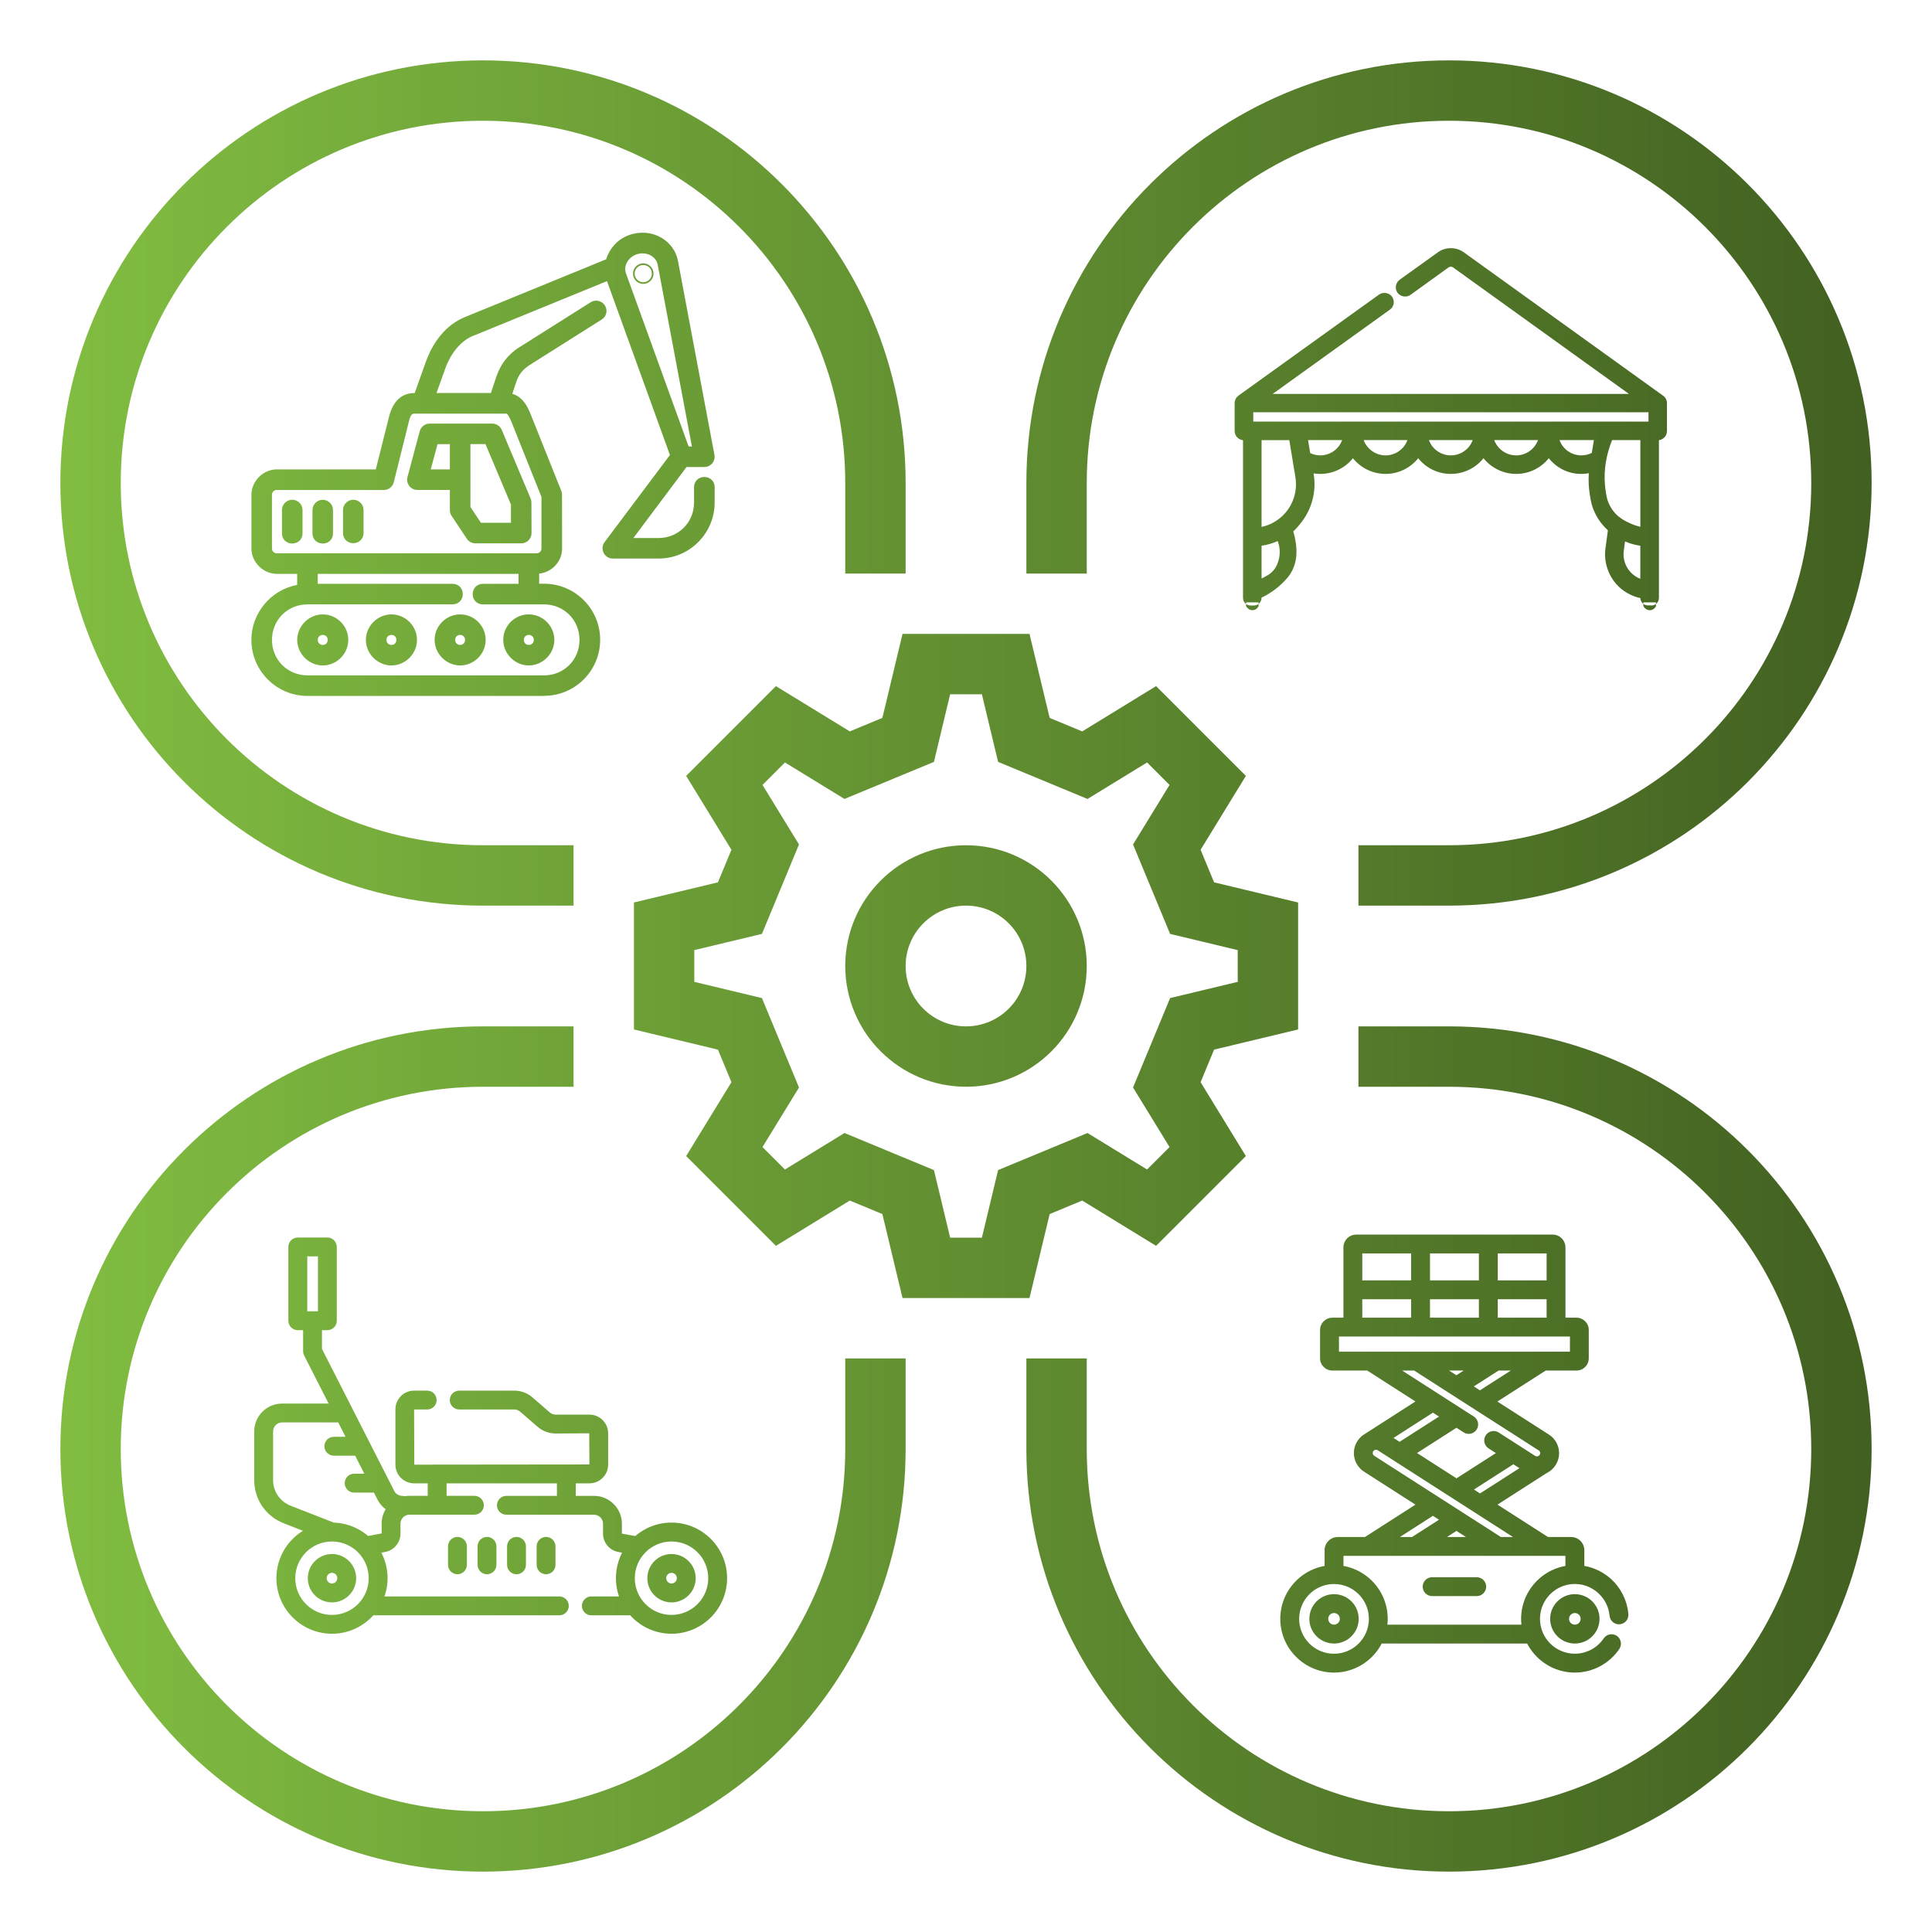 <svg xmlns="http://www.w3.org/2000/svg" xmlns:xlink="http://www.w3.org/1999/xlink" id="Layer_1" viewBox="0 0 512 512"><defs><style>      .st0 {        fill: url(#linear-gradient);      }    </style><linearGradient id="linear-gradient" x1="16" y1="256" x2="496" y2="256" gradientUnits="userSpaceOnUse"><stop offset="0" stop-color="#81bd41"></stop><stop offset="1" stop-color="#426021"></stop></linearGradient></defs><path class="st0" d="M225.21,318.16l8.63,3.58,5.34,22.26h33.65l5.34-22.26,8.63-3.58,19.58,12,23.79-23.79-12-19.58,3.58-8.63,22.26-5.34v-33.65l-22.26-5.34-3.58-8.63,12-19.58-23.79-23.79-19.58,12-8.63-3.58-5.34-22.26h-33.65l-5.34,22.26-8.63,3.58-19.58-12-23.79,23.79,12,19.58-3.58,8.63-22.26,5.34v33.65l22.26,5.34,3.58,8.63-12,19.58,23.79,23.79,19.58-12ZM201.92,264.5l-17.92-4.3v-8.41l17.92-4.3,9.82-23.7-9.67-15.78,5.95-5.95,15.78,9.67,23.7-9.82,4.3-17.92h8.41l4.3,17.92,23.7,9.82,15.78-9.67,5.95,5.95-9.67,15.78,9.82,23.7,17.92,4.3v8.41l-17.92,4.3-9.82,23.7,9.67,15.78-5.95,5.95-15.78-9.67-23.7,9.82-4.3,17.92h-8.41l-4.3-17.92-23.7-9.82-15.78,9.67-5.95-5.95,9.67-15.78-9.82-23.7ZM256,288c17.67,0,32-14.33,32-32s-14.33-32-32-32-32,14.33-32,32c.02,17.66,14.34,31.98,32,32ZM256,240c8.84,0,16,7.16,16,16s-7.16,16-16,16-16-7.16-16-16c.01-8.83,7.17-15.99,16-16ZM128,240h24v-16h-24c-53.02,0-96-42.98-96-96s42.98-96,96-96,96,42.98,96,96v24h16v-24c0-61.86-50.14-112-112-112S16,66.14,16,128s50.14,112,112,112ZM288,128c0-53.02,42.98-96,96-96s96,42.98,96,96-42.98,96-96,96h-24v16h24c61.86,0,112-50.14,112-112s-50.14-112-112-112-112,50.14-112,112v24h16v-24ZM224,384c0,53.02-42.98,96-96,96s-96-42.98-96-96,42.98-96,96-96h24v-16h-24c-61.86,0-112,50.14-112,112s50.14,112,112,112,112-50.14,112-112v-24h-16v24ZM384,272h-24v16h24c53.02,0,96,42.98,96,96s-42.98,96-96,96-96-42.98-96-96v-24h-16v24c0,61.86,50.14,112,112,112s112-50.14,112-112-50.14-112-112-112ZM87.28,408.23c-.3,0-.61-.06-.91-.17l-11.19-4.38c-4.74-1.86-7.81-6.34-7.81-11.44v-12.89c0-4.08,3.32-7.39,7.39-7.39h16.41c1.38,0,2.5,1.12,2.5,2.5s-1.12,2.5-2.5,2.5h-16.41c-1.32,0-2.39,1.07-2.39,2.39v12.89c0,3.02,1.82,5.68,4.63,6.78l11.19,4.38c1.29.5,1.92,1.95,1.42,3.24-.39.99-1.33,1.59-2.33,1.59ZM106.62,401.42c-2.79,0-5.32-1.55-6.59-4.04l-19.43-38.17c-.18-.35-.27-.74-.27-1.13v-8.07c0-1.38,1.12-2.5,2.5-2.5s2.5,1.12,2.5,2.5v7.47l19.15,37.63c.41.81,1.23,1.31,2.13,1.31,1.38,0,2.5,1.12,2.5,2.5s-1.12,2.5-2.5,2.5ZM115.85,401.42c-1.38,0-2.5-1.12-2.5-2.5v-8.31c0-1.38,1.12-2.5,2.5-2.5s2.5,1.12,2.5,2.5v8.31c0,1.38-1.12,2.5-2.5,2.5ZM150.09,401.42c-1.38,0-2.5-1.12-2.5-2.5v-8.31c0-1.38,1.12-2.5,2.5-2.5s2.5,1.12,2.5,2.5v8.31c0,1.38-1.12,2.5-2.5,2.5ZM156.2,393.1h-46.46c-2.73,0-4.95-2.22-4.95-4.95v-14.67c0-2.73,2.22-4.95,4.95-4.95h3.47c1.38,0,2.5,1.12,2.5,2.5s-1.12,2.5-2.5,2.5h-3.47l.05,14.62,46.41-.05-.05-8.26-8.88.05c-1.78,0-3.5-.64-4.84-1.81l-4.58-3.97c-.44-.38-.99-.58-1.57-.58h-14.58c-1.38,0-2.5-1.12-2.5-2.5s1.12-2.5,2.5-2.5h14.58c1.78,0,3.5.64,4.84,1.81l4.58,3.97c.44.38.99.58,1.57.58h8.94c2.73,0,4.95,2.22,4.95,4.95v8.31c0,2.73-2.22,4.95-4.95,4.95ZM148.23,428.07h-50.47c-1.38,0-2.5-1.12-2.5-2.5s1.12-2.5,2.5-2.5h50.47c1.38,0,2.5,1.12,2.5,2.5s-1.12,2.5-2.5,2.5ZM168.19,428.07h-11.48c-1.38,0-2.5-1.12-2.5-2.5s1.12-2.5,2.5-2.5h11.48c1.38,0,2.5,1.12,2.5,2.5s-1.12,2.5-2.5,2.5ZM169.17,412.25c-.15,0-.31-.01-.47-.04l-4.86-.92c-2.33-.44-4.03-2.48-4.03-4.86v-2.62c0-1.32-1.07-2.39-2.39-2.39h-23.22c-1.38,0-2.5-1.12-2.5-2.5s1.12-2.5,2.5-2.5h23.22c4.08,0,7.39,3.32,7.39,7.39v2.62l4.82.86c1.36.26,2.25,1.56,1.99,2.92-.23,1.2-1.28,2.04-2.45,2.04ZM96.77,412.25c-1.18,0-2.23-.84-2.45-2.04-.26-1.36.64-2.67,1.99-2.92l4.86-.92-.04-2.57c0-4.08,3.32-7.39,7.39-7.39h17.2c1.38,0,2.5,1.12,2.5,2.5s-1.12,2.5-2.5,2.5h-17.2c-1.32,0-2.39,1.07-2.39,2.39v2.62c0,2.38-1.69,4.42-4.03,4.86l-4.86.92c-.16.03-.31.04-.47.04ZM177.96,432.96c-8.12,0-14.73-6.61-14.73-14.73s6.61-14.73,14.73-14.73,14.73,6.61,14.73,14.73-6.61,14.73-14.73,14.73ZM177.96,408.51c-5.36,0-9.73,4.36-9.73,9.73s4.36,9.73,9.73,9.73,9.73-4.36,9.73-9.73-4.36-9.73-9.73-9.73ZM177.96,424.65c-3.54,0-6.41-2.88-6.41-6.41s2.88-6.41,6.41-6.41,6.41,2.88,6.41,6.41-2.88,6.41-6.41,6.41ZM177.96,416.82c-.78,0-1.41.63-1.41,1.41s.63,1.41,1.41,1.41,1.41-.63,1.41-1.41-.63-1.41-1.41-1.41ZM87.98,432.96c-8.12,0-14.73-6.61-14.73-14.73s6.61-14.73,14.73-14.73,14.73,6.61,14.73,14.73-6.61,14.73-14.73,14.73ZM87.98,408.51c-5.36,0-9.73,4.36-9.73,9.73s4.36,9.73,9.73,9.73,9.73-4.36,9.73-9.73-4.36-9.73-9.73-9.73ZM87.98,424.65c-3.54,0-6.41-2.88-6.41-6.41s2.88-6.41,6.41-6.41,6.41,2.88,6.41,6.41-2.88,6.41-6.41,6.41ZM87.98,416.82c-.78,0-1.41.63-1.41,1.41s.63,1.41,1.41,1.41,1.41-.63,1.41-1.41-.63-1.41-1.41-1.41ZM129.06,417.19c-1.38,0-2.5-1.12-2.5-2.5v-4.89c0-1.38,1.12-2.5,2.5-2.5s2.5,1.12,2.5,2.5v4.89c0,1.38-1.12,2.5-2.5,2.5ZM121.23,417.19c-1.38,0-2.5-1.12-2.5-2.5v-4.89c0-1.38,1.12-2.5,2.5-2.5s2.5,1.12,2.5,2.5v4.89c0,1.38-1.12,2.5-2.5,2.5ZM136.88,417.19c-1.38,0-2.5-1.12-2.5-2.5v-4.89c0-1.38,1.12-2.5,2.5-2.5s2.5,1.12,2.5,2.5v4.89c0,1.38-1.12,2.5-2.5,2.5ZM144.71,417.19c-1.38,0-2.5-1.12-2.5-2.5v-4.89c0-1.38,1.12-2.5,2.5-2.5s2.5,1.12,2.5,2.5v4.89c0,1.38-1.12,2.5-2.5,2.5ZM86.75,352.51h-7.83c-1.38,0-2.5-1.12-2.5-2.5v-19.56c0-1.38,1.12-2.5,2.5-2.5h7.83c1.38,0,2.5,1.12,2.5,2.5v19.56c0,1.38-1.12,2.5-2.5,2.5ZM81.43,347.51h2.83v-14.56h-2.83v14.56ZM95.07,385.77h-6.6c-1.38,0-2.5-1.12-2.5-2.5s1.12-2.5,2.5-2.5h6.6c1.38,0,2.5,1.12,2.5,2.5s-1.12,2.5-2.5,2.5ZM100.45,395.55h-6.6c-1.38,0-2.5-1.12-2.5-2.5s1.12-2.5,2.5-2.5h6.6c1.38,0,2.5,1.12,2.5,2.5s-1.12,2.5-2.5,2.5ZM392.22,401.25c-.82,0-1.63-.41-2.11-1.15-.75-1.16-.41-2.71.75-3.45l16.9-10.84c1.16-.74,2.71-.41,3.45.75.75,1.16.41,2.71-.75,3.45l-16.9,10.84c-.42.27-.89.4-1.35.4ZM385.98,397.25c-.82,0-1.63-.41-2.11-1.15-.75-1.16-.41-2.71.75-3.45l15.09-9.67c1.16-.74,2.71-.41,3.45.75.75,1.16.41,2.71-.75,3.45l-15.09,9.67c-.42.27-.89.4-1.35.4ZM374.95,412.32c-.82,0-1.63-.41-2.11-1.15-.75-1.16-.41-2.71.75-3.45l11.03-7.07c1.16-.74,2.71-.41,3.45.75.75,1.16.41,2.71-.75,3.45l-11.03,7.07c-.42.27-.89.4-1.35.4ZM362.54,412.29c-.71,0-1.42-.29-1.91-.88-.89-1.05-.79-2.61.27-3.5.19-.16.39-.3.59-.43l16.89-10.83c1.16-.74,2.71-.41,3.45.75.75,1.16.41,2.71-.75,3.45l-16.9,10.84c-.47.4-1.06.6-1.64.6ZM385.98,369.91c-.82,0-1.63-.41-2.11-1.15-.75-1.16-.41-2.71.75-3.45l10.44-6.7c1.16-.75,2.71-.41,3.45.75.75,1.16.41,2.71-.75,3.45l-10.44,6.7c-.42.27-.89.4-1.35.4ZM392.22,373.91c-.82,0-1.63-.41-2.11-1.15-.75-1.16-.41-2.71.75-3.45l16.68-10.69c1.16-.75,2.71-.41,3.45.75.75,1.16.41,2.71-.75,3.45l-16.68,10.69c-.42.27-.89.4-1.35.4ZM370.89,387.58c-.82,0-1.63-.41-2.11-1.15-.75-1.16-.41-2.71.75-3.45l15.09-9.67c1.16-.74,2.71-.41,3.45.75.75,1.16.41,2.71-.75,3.45l-15.09,9.67c-.42.27-.89.4-1.35.4ZM362.84,384.75c-.82,0-1.63-.41-2.11-1.15-.75-1.16-.41-2.71.75-3.45l16.9-10.84c1.16-.74,2.71-.41,3.45.75.75,1.16.41,2.71-.75,3.45l-16.9,10.84c-.42.27-.89.4-1.35.4ZM397.01,412.32c-.46,0-.93-.13-1.35-.4l-34.17-21.91c-2.72-1.75-3.52-5.38-1.77-8.1.85-1.32,2.16-2.23,3.69-2.57s3.1-.05,4.42.79l42.64,27.34c.18.11.38.26.56.41,1.07.88,1.22,2.45.34,3.52-.88,1.07-2.45,1.22-3.52.34l-42.73-27.4c-.26-.17-.52-.14-.65-.12-.13.03-.38.12-.54.38-.26.4-.14.94.26,1.2l34.17,21.91c1.16.75,1.5,2.29.75,3.45-.48.74-1.28,1.15-2.11,1.15ZM407.3,390.95c-1.12,0-2.22-.32-3.17-.93l-9.65-6.19c-1.16-.75-1.5-2.29-.75-3.45.75-1.16,2.29-1.5,3.45-.75l9.65,6.19c.41.26.95.13,1.2-.26.17-.26.15-.52.12-.65-.03-.13-.12-.38-.38-.54l-33.58-21.53c-1.16-.75-1.5-2.29-.75-3.45.75-1.16,2.29-1.5,3.45-.75l33.58,21.53c1.32.84,2.23,2.15,2.57,3.68.33,1.53.05,3.1-.79,4.42-1.08,1.69-2.93,2.7-4.94,2.7ZM389.23,379.99c-.46,0-.93-.13-1.35-.4l-26.17-16.78c-1.16-.75-1.5-2.29-.75-3.45.75-1.16,2.29-1.5,3.45-.75l26.17,16.78c1.16.75,1.5,2.29.75,3.45-.48.74-1.28,1.15-2.11,1.15ZM406.33,435.56h-41.78c-1.38,0-2.5-1.12-2.5-2.5s1.12-2.5,2.5-2.5h41.78c1.38,0,2.5,1.12,2.5,2.5s-1.12,2.5-2.5,2.5ZM417.35,419.78c-1.38,0-2.5-1.12-2.5-2.5v-4.96h-58.82v4.96c0,1.38-1.12,2.5-2.5,2.5s-2.5-1.12-2.5-2.5v-6.46c0-1.93,1.57-3.5,3.5-3.5h61.83c1.93,0,3.5,1.57,3.5,3.5v6.46c0,1.38-1.12,2.5-2.5,2.5ZM353.53,443.25c-7.85,0-14.24-6.39-14.24-14.24s6.39-14.24,14.24-14.24,14.23,6.39,14.23,14.24-6.39,14.24-14.24,14.24ZM353.53,419.78c-5.09,0-9.24,4.14-9.24,9.24s4.14,9.24,9.24,9.24,9.24-4.14,9.24-9.24-4.14-9.24-9.23-9.24ZM353.53,435.55c-3.61,0-6.54-2.93-6.54-6.54s2.93-6.54,6.54-6.54,6.54,2.93,6.54,6.54-2.93,6.54-6.54,6.54ZM353.53,427.47c-.85,0-1.54.69-1.54,1.54s.69,1.54,1.54,1.54,1.54-.69,1.54-1.54-.69-1.54-1.54-1.54ZM417.35,443.25c-7.85,0-14.24-6.39-14.24-14.24s6.39-14.24,14.24-14.24c7.43,0,13.52,5.57,14.18,12.97.12,1.38-.89,2.59-2.27,2.71-1.38.12-2.59-.89-2.71-2.27-.42-4.71-4.46-8.41-9.2-8.41-5.09,0-9.24,4.14-9.24,9.24s4.14,9.24,9.24,9.24c3.07,0,5.93-1.52,7.65-4.06.77-1.14,2.33-1.44,3.47-.67,1.14.77,1.44,2.33.67,3.47-2.66,3.92-7.06,6.26-11.79,6.26ZM417.35,435.55c-3.61,0-6.54-2.93-6.54-6.54s2.93-6.54,6.54-6.54,6.54,2.93,6.54,6.54-2.93,6.54-6.54,6.54ZM417.35,427.47c-.85,0-1.54.69-1.54,1.54s.69,1.54,1.54,1.54,1.54-.69,1.54-1.54-.69-1.54-1.54-1.54ZM412.37,354.2c-1.38,0-2.5-1.12-2.5-2.5v-19.53h-48.85v19.53c0,1.38-1.12,2.5-2.5,2.5s-2.5-1.12-2.5-2.5v-21.13c0-1.87,1.52-3.39,3.39-3.39h52.06c1.87,0,3.39,1.52,3.39,3.39v21.13c0,1.38-1.12,2.5-2.5,2.5ZM417.79,363.21h-64.71c-1.79,0-3.25-1.46-3.25-3.25v-7.51c0-1.79,1.46-3.25,3.25-3.25h64.71c1.79,0,3.25,1.46,3.25,3.25v7.51c0,1.79-1.46,3.25-3.25,3.25ZM354.84,358.21h61.21v-4.01h-61.21v4.01ZM417.79,354.2h0,0ZM394.42,354.2c-1.38,0-2.5-1.12-2.5-2.5v-22.03c0-1.38,1.12-2.5,2.5-2.5s2.5,1.12,2.5,2.5v22.03c0,1.38-1.12,2.5-2.5,2.5ZM376.46,354.2c-1.38,0-2.5-1.12-2.5-2.5v-22.03c0-1.38,1.12-2.5,2.5-2.5s2.5,1.12,2.5,2.5v22.03c0,1.38-1.12,2.5-2.5,2.5ZM412.37,344.31h-53.85c-1.38,0-2.5-1.12-2.5-2.5s1.12-2.5,2.5-2.5h53.85c1.38,0,2.5,1.12,2.5,2.5s-1.12,2.5-2.5,2.5ZM391.35,422.98h-11.82c-1.38,0-2.5-1.12-2.5-2.5s1.12-2.5,2.5-2.5h11.82c1.38,0,2.5,1.12,2.5,2.5s-1.12,2.5-2.5,2.5ZM144.18,184.43h-62.69c-8.2,0-14.87-6.66-14.87-14.85,0-7.12,5.18-13.28,12.14-14.58v-2.92h-5.36c-3.67,0-6.77-3.1-6.77-6.76v-14.17c0-3.67,3.1-6.76,6.77-6.76h26.19l3.52-13.99c1.03-4.08,3.34-6.24,6.7-6.24h.09l2.96-8.3c1.15-3.24,3.99-9.07,10.03-11.7l37.76-15.45c.89-2.94,3.43-6.21,8.06-6.92.53-.08,1.06-.12,1.59-.12,4.62,0,8.56,3.14,9.37,7.48l9.66,51.38c.15.81-.06,1.63-.58,2.25-.5.61-1.26.97-2.07.98h-4.73s-14.1,18.82-14.1,18.82h6.68c5.27,0,9.4-4.13,9.4-9.41v-4.04c0-.62.18-1.19.51-1.65.03-.04.06-.08.1-.12.5-.6,1.28-.95,2.12-.95s1.61.35,2.12.95c.03.04.06.08.1.12.33.46.51,1.03.51,1.65v4.04c0,8.19-6.66,14.85-14.85,14.85h-12.14c-1.05-.01-1.97-.59-2.43-1.51-.46-.93-.36-2.02.25-2.84l17.32-23.09-16.68-46.08-35.82,14.65c-2.95,1.29-5.6,4.49-7.04,8.52l-2.31,6.47h14.41l1.4-4.2c1.22-3.65,3.43-6.37,6.78-8.32l18.28-11.54c1.28-.79,2.94-.36,3.72.82.4.61.54,1.37.39,2.07-.14.69-.58,1.3-1.22,1.71l-18.38,11.61c-3.02,1.76-3.72,3.33-4.4,5.37l-.9,2.71c1.1.3,2.11.98,2.96,1.99.93,1.11,1.45,2.3,1.94,3.53l8.09,20.23c.12.29.18.61.18.92l.02,14.2c.04,1.75-.64,3.46-1.9,4.75-1.12,1.14-2.61,1.86-4.18,2.02v2.68s1.32,0,1.32,0c8.19,0,14.85,6.66,14.85,14.86s-6.66,14.85-14.85,14.85ZM81.49,160.17c-5.28,0-9.42,4.13-9.42,9.41s4.14,9.4,9.42,9.4h62.69c5.27,0,9.4-4.13,9.4-9.4s-4.13-9.41-9.4-9.41h-16.19c-1.58,0-2.72-1.15-2.72-2.72,0-.7.24-1.36.69-1.86.48-.55,1.21-.87,2.04-.87h9.42v-2.64h-53.21v2.64h35.71c1.58,0,2.72,1.15,2.72,2.72s-1.15,2.72-2.72,2.72h-38.43ZM73.4,129.84c-.77,0-1.33.55-1.33,1.31v14.17c0,.76.56,1.31,1.33,1.31h68.76c.39,0,.73-.14.99-.39.23-.24.35-.54.34-.88v-13.68s-7.89-19.73-7.89-19.73c-.55-1.37-.93-1.9-1.07-2.07-.14-.17-.21-.23-.24-.26-.01,0-.08,0-.21,0h-24.28c-.37,0-.92,0-1.38,1.85l-4.06,16.31c-.3,1.22-1.39,2.07-2.64,2.07h-28.32ZM170.28,67.14c-.27,0-.54.02-.81.07-1.39.24-2.58,1.04-3.25,2.2-.56.96-.68,2.05-.35,2.98l16.62,45.93h.87s-9.06-48.17-9.06-48.17c-.33-1.75-2.02-3.01-4.03-3.01ZM156.77,80.48s0,0,0,0h0ZM140.13,176.35c-3.66,0-6.76-3.1-6.76-6.77,0-3.73,3.03-6.76,6.76-6.76s6.78,3.1,6.78,6.76-3.1,6.77-6.78,6.77ZM140.13,168.26c-.76,0-1.31.55-1.31,1.32s.55,1.33,1.31,1.33c.37,0,.7-.13.95-.38.25-.25.38-.58.38-.95,0-.76-.56-1.32-1.33-1.32ZM121.94,176.35c-3.66,0-6.76-3.1-6.76-6.77s3.03-6.76,6.76-6.76,6.76,3.03,6.76,6.76-3.1,6.77-6.76,6.77ZM121.94,168.26c-.76,0-1.31.55-1.31,1.32s.55,1.33,1.31,1.33,1.31-.56,1.31-1.33-.55-1.32-1.31-1.32ZM103.74,176.35c-3.67,0-6.78-3.1-6.78-6.77s3.1-6.76,6.78-6.76,6.76,3.03,6.76,6.76-3.1,6.77-6.76,6.77ZM103.74,168.26c-.77,0-1.33.55-1.33,1.32s.56,1.33,1.33,1.33,1.31-.56,1.31-1.33-.55-1.32-1.31-1.32ZM85.54,176.35c-3.67,0-6.78-3.1-6.78-6.77s3.1-6.76,6.78-6.76,6.76,3.03,6.76,6.76-3.1,6.77-6.76,6.77ZM85.54,168.26c-.77,0-1.33.55-1.33,1.32s.56,1.33,1.33,1.33,1.31-.56,1.31-1.33-.55-1.32-1.31-1.32ZM77.44,144.04c-.77,0-1.5-.3-2-.82-.13-.14-.25-.29-.34-.45-.26-.44-.39-.95-.38-1.52v-6.06c-.02-1.48,1.19-2.72,2.69-2.75h0c.77,0,1.48.3,1.99.83.5.5.78,1.19.77,1.94v6.06c.01.58-.12,1.1-.41,1.56-.09.14-.19.27-.31.39-.5.52-1.23.82-2,.82ZM75.16,141.29s0,.03,0,.04v-.04ZM79.72,141.26v.06s0-.04,0-.06ZM75.16,135.17s0,.04,0,.07v-.07ZM79.72,135.17v.05-.05ZM85.53,144.04c-.77,0-1.5-.3-2-.82-.12-.12-.22-.26-.31-.4-.28-.45-.42-.98-.41-1.56v-6.06c-.02-1.48,1.19-2.72,2.68-2.75h0c.77,0,1.48.3,1.99.83.5.5.78,1.19.77,1.94v6.06c.01.6-.13,1.14-.44,1.6-.07.11-.15.21-.24.31-.5.54-1.24.86-2.04.86ZM83.26,141.29s0,.02,0,.03v-.03ZM87.81,141.25v.06s0-.04,0-.06ZM83.26,135.17s0,.04,0,.07v-.07ZM87.81,135.17v.05-.05ZM125.99,143.99c-.91,0-1.76-.45-2.27-1.21l-4.04-6.07c-.3-.45-.46-.96-.46-1.49v-5.38h-8.6c-.86,0-1.65-.39-2.17-1.07-.52-.69-.69-1.55-.46-2.37l3.24-12.12c.32-1.19,1.4-2.02,2.63-2.02h16.6c1.1,0,2.08.66,2.51,1.67l7.66,18.2c.13.3.19.63.2.96l.03,8.18c0,1.5-1.22,2.72-2.71,2.72h-12.15ZM127.45,138.54h7.96v-4.82l-6.75-16.03h-3.99v16.67l2.78,4.17ZM114.16,124.39h5.06v-6.69h-3.27l-1.79,6.69ZM93.62,143.95c-1.54,0-2.69-1.12-2.72-2.66v-6.1c-.02-1.47,1.19-2.72,2.68-2.75h0c.77,0,1.46.28,1.97.8.53.53.81,1.23.8,1.96v6.06c-.04,1.58-1.19,2.68-2.72,2.68ZM91.35,135.17s0,.04,0,.07v-.07ZM95.9,135.17v.05-.05ZM170.47,75.23c-1.5,0-2.72-1.22-2.72-2.72s1.22-2.72,2.72-2.72,2.72,1.22,2.72,2.72-1.22,2.72-2.72,2.72ZM170.47,70.23c-1.26,0-2.28,1.02-2.28,2.28s1.02,2.28,2.28,2.28,2.28-1.02,2.28-2.28-1.02-2.28-2.28-2.28ZM435.51,159.63v.99c.43.8,1.27,1.23,2.07,1.05.8-.15,1.2-.9,1.27-.99v-1.05h-3.33ZM330.22,159.63v.99c.43.8,1.27,1.23,2.04,1.05.83-.15,1.2-.9,1.27-.99v-1.05h-3.3ZM437.64,160.43h-.93c-1.08,0-1.96-.86-2-1.93-2.5-.54-4.77-1.87-6.44-3.78-2.22-2.58-3.24-5.98-2.82-9.33.12-.89.24-1.77.36-2.65.1-.75.2-1.48.3-2.21-1.09-.98-2.47-2.53-3.48-4.7-.88-1.85-1.11-3.39-1.33-4.88-.29-1.79-.37-3.65-.25-5.54-4.18.75-8.12-.86-10.6-3.98-2.11,2.62-5.26,4.16-8.64,4.16s-6.55-1.53-8.67-4.16c-2.09,2.62-5.25,4.16-8.65,4.16s-6.56-1.53-8.65-4.16c-2.11,2.62-5.26,4.16-8.64,4.16s-6.55-1.53-8.67-4.16c-2.09,2.62-5.25,4.16-8.65,4.16-.6,0-1.2-.05-1.78-.14l.04.22c.34,2.07.28,4.13-.16,6.15-.82,3.77-2.74,6.16-3.56,7.18-.52.65-1.08,1.26-1.69,1.84.15.48.28.98.38,1.48.32,1.5,1.06,5.01-.45,8.43-.82,1.87-2.04,3.03-3.1,4.05-1.53,1.45-3.29,2.65-5.25,3.58v.08c0,1.1-.9,2-2,2h-.9c-1.1,0-2-.9-2-2v-41.81c-1.25-.12-2.22-1.16-2.22-2.42v-7.41c0-.05,0-.1,0-.16.04-.57.31-1.14.72-1.56.09-.1.2-.2.32-.28.6-.42,5.56-3.99,31.02-22.3l6.21-4.46c1.09-.77,2.69-.49,3.44.56.79,1.16.53,2.66-.56,3.43l-31.07,22.34h94.42l-46.69-33.58c-.27-.18-.74-.21-1.06.01l-10.17,7.33c-1.06.76-2.63.48-3.42-.57-.78-1.11-.52-2.63.56-3.44l10.2-7.32c1.97-1.41,4.76-1.41,6.76,0l52.85,38.03c.64.43,1.04,1.16,1.04,1.98v7.41c0,1.23-.93,2.25-2.13,2.41v41.82c0,1.1-.9,2-2,2ZM430.31,146.02c-.25,1.97.36,3.96,1.66,5.46.72.84,1.66,1.5,2.73,1.91v-8.76c-1.4-.2-2.76-.58-4.05-1.15l-.34,2.54ZM334.33,144.62v8.68c.19-.09.38-.18.57-.27.84-.43,1.5-.85,1.97-1.25,1.38-1.17,1.83-2.81,2-3.42.55-2,.17-3.8-.26-4.98-1.36.61-2.79,1.03-4.28,1.25ZM334.33,116.63v23.01c2.47-.53,4.71-1.86,6.37-3.8,2.19-2.6,3.14-6.01,2.6-9.35l-1.62-9.85h-7.35ZM425.96,132.4c.35,1.07.82,2.01,1.46,2.87,1.43,1.96,3.34,2.84,4.59,3.42l.13.06c.94.43,1.83.69,2.57.86v-22.98h-7.49c-1.57,3.91-2.21,7.85-1.9,11.73.11,1.37.32,2.69.64,4.04ZM413.28,116.63c.88,2.4,3.18,4.05,5.8,4.05.94,0,1.89-.22,2.76-.65l.56-3.4h-9.12ZM395.98,116.63c.9,2.4,3.21,4.05,5.82,4.05s4.9-1.65,5.79-4.05h-11.62ZM378.68,116.63c.88,2.4,3.18,4.05,5.8,4.05s4.93-1.65,5.8-4.05h-11.61ZM361.38,116.63c.9,2.4,3.21,4.05,5.82,4.05s4.9-1.65,5.79-4.05h-11.62ZM347.21,120.06c.84.41,1.74.62,2.67.62,2.62,0,4.93-1.65,5.8-4.05h-9.03l.56,3.43ZM332.13,111.73h104.74v-2.48h-104.74v2.48ZM366.02,78.75s-.01.01-.02.02l.02-.02Z"></path></svg>